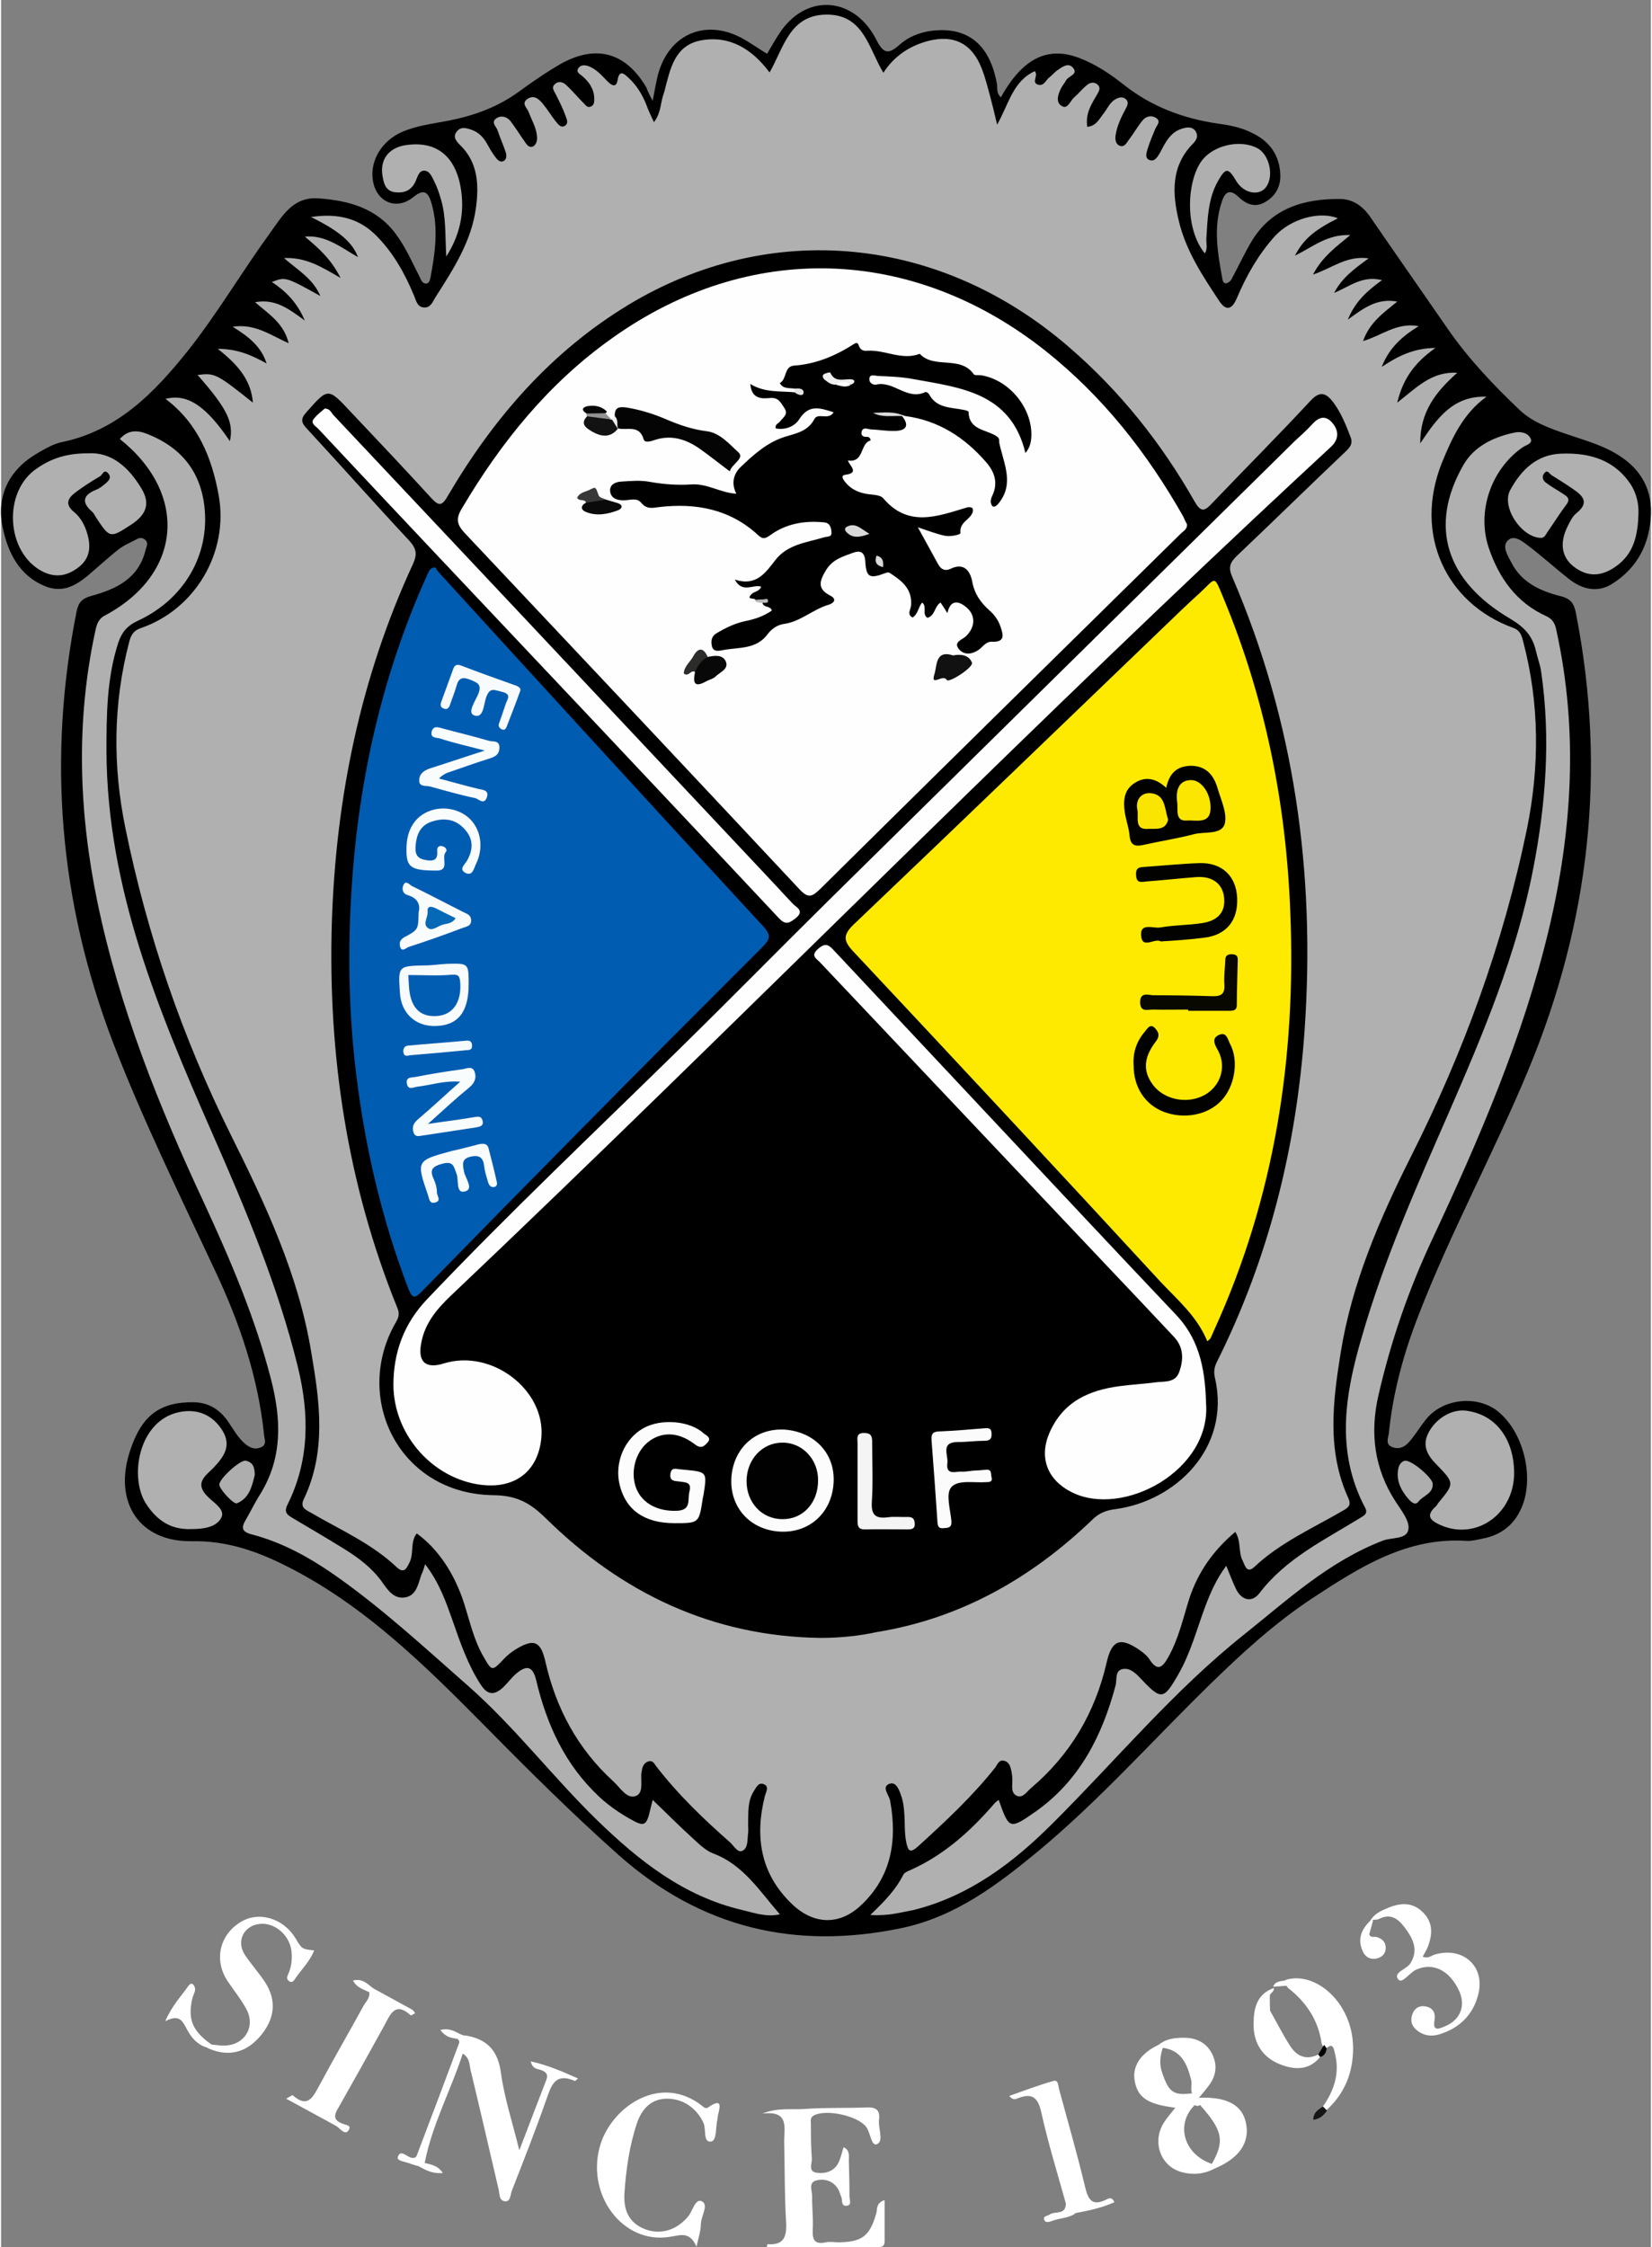 <?xml version="1.0" encoding="utf-8"?>
<svg xmlns="http://www.w3.org/2000/svg" xmlns:xlink="http://www.w3.org/1999/xlink" version="1.1" id="Layer_1" x="0px" y="0px" viewBox="0 0 530.7 722.7" style="enable-background:new 0 0 530.7 722.7;" xml:space="preserve" width="200" height="272">
<rect x="0" y="0" width="530.7" height="722.7" fill="#808080" stroke="none"/>
<style type="text/css">
	.st0{fill:#FFFFFF;}
	.st1{fill:#161616;}
	.st2{fill:#B0B0B0;}
	.st3{fill:#AFAFAF;}
	.st4{fill:#AEAEAE;}
	.st5{fill:#FEFEFE;}
	.st6{fill:#FEEA00;}
	.st7{fill:#005CB1;}
	.st8{fill:#FCFCFC;}
	.st9{fill:#FBFBFB;}
	.st10{fill:#F4F4F4;}
	.st11{fill:#040404;}
	.st12{fill:#111111;}
	.st13{fill:#080808;}
	.st14{fill:#121212;}
	.st15{fill:#0A0A0A;}
	.st16{fill:#2C2C2B;}
	.st17{fill:#383838;}
	.st18{fill:#DBDBDB;}
	.st19{fill:#939393;}
	.st20{fill:#E3E3E3;}
	.st21{fill:#EEEEEE;}
	.st22{fill:#B9B9B9;}
	.st23{fill:#010100;}
	.st24{fill:#020200;}
	.st25{fill:#080700;}
	.st26{fill:#F9FCFD;}
	.st27{fill:#F8FBFD;}
	.st28{fill:#F8FCFD;}
	.st29{fill:#F5FAFC;}
	.st30{fill:#010101;}
	.st31{fill:#D9D9D9;}
	.st32{fill:#EFEFEF;}
	.st33{fill:#DBDBDA;}
	.st34{fill:#FAE600;}
	.st35{fill:#F9E500;}
	.st36{fill:#005DB2;}
	.st37{fill:#0669B7;}
</style>
<g>
	<path d="M209.6,32.4c0.7-3.6,1.1-6,1.7-8.4c3.6-13.3,15.7-18.2,27.6-11.4c2.6,1.5,5,3.2,7.5,4.7c1.5-2.5,2.9-5.1,4.6-7.5   c8.6-12,23.5-10.7,30.5,2.9c2.3,4.6,3.9,4.9,7.5,1.7c2.9-2.6,6.5-4,10.4-4.5c11.5-1.4,18.6,4.4,20.9,16.9c0.3,1.4-0.3,3,1.3,4.5   c1.9-3.4,4-6.5,6.7-9.1c5.4-5.2,11.5-6.2,18.4-3.6c5.3,2,10.1,5.2,14.5,8.7c9,7.1,19.3,10.9,30.5,12.5c3.8,0.5,7.6,1.3,11,3.1   c5.5,2.7,8.6,7.2,8.8,13.4c0.1,3.8-1.6,6.8-4.9,8.7c-3.3,1.9-6.1,0.7-8.6-1.7c-2.7-2.6-4.3-1.6-5.3,1.5c-2.8,8.2-1.4,16.4,0.1,24.6   c0.1,0.6,0.3,1.9,1.3,1.7c0.7-0.1,1.5-0.8,1.8-1.5c2.1-3.9,4-8,6.3-11.9C408.6,67,419,63.9,430.7,64c4,0,7.2,2.2,9.6,5.6   c8.3,12.1,16.7,24.1,25,36.1c6.7,9.7,14.7,18.1,23.1,26.1c4.3,4.1,9.9,6,15.4,7.9c5.2,1.8,10.5,3.2,15.3,6   c7.6,4.3,11.9,10.8,11.6,19.5c-0.3,9.5-4.2,17.4-12.5,22.6c-4.8,3-9.7,1.7-13.9-1.6c-4.3-3.4-8.4-7.1-12.7-10.4c-2-1.5-4.8-4-6.9-2   s0.1,5.1,1.2,7.3c3.2,6.2,9.2,9,15.6,10.6c3.3,0.8,4.5,2.3,5.1,5.6c9.9,50.6,4.4,99.4-15.4,147c-11.1,26.7-25,52.1-35.4,79.1   c-4.7,12.1-8.1,24.6-9.4,37.6c-0.2,1.5-1.2,3.4,1,4.4c2.2,0.9,4.1,0,5.4-1.5c2-2.2,3.5-4.8,5.4-7.2c5.4-7,16.9-8.2,23.6-2.5   c7.8,6.6,11.2,20.1,7.7,29.7c-2.3,6.2-6.7,9.8-13.1,11c-1.6,0.3-3.3,0.8-4.9,0.7c-19.2-1.3-34.4,8.4-49.5,18.3   c-12.3,8.1-23.1,18-33.6,28.3c-18.2,17.8-35.2,36.9-54.8,53.2c-13.1,10.8-26.5,21-43.8,24.7c-34.4,7.2-64.8,0-91.3-23.6   c-14.6-13-28.4-26.7-42.1-40.6c-19.7-19.9-39.5-39.7-65-52.4c-9.4-4.7-19-8-30-7.8c-16.9,0.3-25.3-12.5-20-28.8   c3.7-11.6,9.6-16,20.5-15.9c4.8,0.1,8.2,2.2,10.9,5.9c1.9,2.7,3.4,5.7,6.1,7.8c1.3,1,2.9,1.6,4.7,0.8c2-0.9,1.1-2.6,1-3.9   c-1.9-18.7-7.9-36.3-15.9-53.2c-11.3-24.2-23.1-48.2-32.7-73.1C18.7,290,14.9,243.9,24.3,196.6c0.6-2.9,1.8-4.1,4.6-4.9   c8.1-2.2,15.4-5.6,17.6-14.9c0.3-1.1,1-2.2-0.2-3.2c-1.1-1-2.2-0.5-3.2,0.1c-1.6,0.8-3.3,1.6-4.8,2.6c-2.1,1.6-4.1,3.4-6.1,5.1   c-5.2,4.4-10.2,10.2-17.9,7.2c-8.3-3.3-12.1-10.7-13.8-19c-2.1-10.2,2.1-18.6,11.3-23.9c2.4-1.4,5-2.9,7.7-3.5   c18-3.7,29.8-15.9,40.6-29.4c9.5-12,17.3-25.3,26.3-37.7c4-5.5,7.4-11.9,15.7-11.3c9.7,0.7,18.7,3.1,24.9,11.5   c3.2,4.3,5.3,9.2,7.7,13.9c0.4,0.9,0.8,2,2,2c1,0,1.2-1.1,1.4-1.8c1.5-8,2.7-16.1,0.3-24.2c-1-3.4-2.4-4.6-5.8-1.8   c-5.7,4.6-12.4,1.3-13.1-6.1c-0.6-6,3.1-11.9,9.1-14.7c4.9-2.2,10.2-2.8,15.4-3.8c8.1-1.6,15.6-4.3,22.4-9.2   c4.4-3.2,9-6.4,13.7-9.1c11.4-6.3,20.9-3.6,27.5,7.7C208,29.4,208.5,30.4,209.6,32.4z"/>
	<path class="st0" d="M284.2,707.6c0,4.7,0,9,0,13.2c0,1.2-0.4,1.9-1.7,1.9c-12.1,0-24.1,0-36.2,0c0.1-0.4,0.2-0.9,0.2-0.9   c5.4,0.4,6.3-2.5,6-7.3c-0.5-8.5-0.4-17-0.6-25.4c-0.1-4.5,1.9-10.4-7-9.3c4.8-2,9.4-1.2,13.7-1.5c6.6-0.5,13.3-0.2,19.9-0.5   c3.1-0.1,4.3,1,3.9,4c-0.3,2.7,1.6,6.8-0.6,7.8c-1.9,0.9-2.1-3.6-3.5-5.5c-2.6-3.5-12.5-5.8-16.7-3.8c-1.5,0.7-1.1,1.9-1.1,3   c0,3.7,0,7.3,0.3,11c0.1,1.5-1.3,4.1,1.5,4.5c2.7,0.4,5.4-0.3,6.9-2.9c0.8-1.5,1.2-3.3,1.8-5.3c2.1,1,1.7,2.8,1.7,4.3   c0.1,3.8,0.2,7.6,0.2,11.5c0,1.1,0.8,2.7-0.7,3c-2.1,0.4-1.5-1.7-1.9-2.7c-0.4-0.9-0.6-1.9-1.1-2.7c-1.6-2.6-4.4-3.4-7-2.7   s-1.3,3.3-1.3,5.1c-0.1,3.5,0.4,7,0.2,10.5c-0.2,3.3,0.4,5.1,4.2,4.3c1.3-0.3,2.7,0,4,0c7.7-0.1,10.2-2,12.3-9.6   C281.8,710,281.7,708.5,284.2,707.6z"/>
	<path class="st0" d="M134.3,696.7c-0.8-0.2-1.6-0.4-2.4-0.7c-1.5-0.7-4.7-0.9-4.3-2.2c0.8-2.7,2.9-0.1,4.4,0.2   c1.6,0.3,1.7-0.7,2-1.5c4.5-11.8,8.9-23.5,13.3-35.3c0.3-0.7-0.2-1.3-0.8-1.6c0-1.9,1-1.4,2.1-1c0.5,0.1,1,0.1,1.5,0.2   c6.6,1.3,9.8,5.1,10.7,12c1.1,8,3.7,15.8,5.9,24.8c3.2-8.3,5.9-15.5,8.7-22.7c0.6-1.6,0-2.4-1.4-3c-1.2-0.5-3.1-0.3-3.6-2.9   c5.5,1.2,10.2,3.3,15.2,5.5c-0.7,0.6-0.9,0.8-1,0.8c-6.7-2.9-7.7,1.8-9.4,6.5c-3.4,9.7-7.2,19.3-10.9,28.8   c-0.5,1.3-0.4,3.5-2.1,3.4c-2.1-0.1-1.8-2.4-2.2-4c-3-12.8-5.9-25.5-9-38.3c-0.4-1.7-0.2-3.8-2.5-5.2c-3.8,11.8-9.8,22.7-12.2,35   C136.4,697.7,135.4,697.2,134.3,696.7z"/>
	<path class="st0" d="M223.7,722.6c-2.2-5-5.1-3.7-8.4-3.2c-15.5,2.7-27.6-14-22.4-30c3.9-11.9,19.2-22.6,32.6-12.1   c0.6,0.5,1.2,1.1,2.1,0.4c4.4-3,3.7-0.2,3,2.6c-0.1,0.5-0.1,1-0.2,1.5c-0.6,2.5-0.1,6.8-2.1,7c-2.6,0.2-1.4-4-2.4-6.1   c-2.2-4.7-6.6-7.8-11.9-7.7c-5.1,0.1-7.9,3.5-9.4,7.7c-2.5,7.4-3.6,15.2-4.1,23c-0.3,6.1,2.2,9.7,7,11.4c4.9,1.7,9.8,0.1,13.4-4.1   c1.6-1.8,2.3-6,4.5-5c2.3,1.1-0.2,4.7-0.3,7.2C225.1,717.4,224.4,719.4,223.7,722.6z"/>
	<path class="st0" d="M119.7,639.5c4.2,2.3,8.4,4.6,12.6,6.9c0.3,0.2,0.6,0.7,0.9,1.1c-0.6,0.3-1.3,0.8-1.4,0.7   c-5.1-4.6-6.6-0.3-8.6,3.4c-4.9,8.9-9.8,17.7-14.8,26.5c-1.2,2-1.6,3.6,0.9,4.7c0,0.9-0.2,1.6-1.3,1.1c-5.2-2.9-10.5-5.7-16.3-8.9   c1.3-0.7,1.9-1.2,2.1-1.1c4.9,4.3,6.5,0.6,8.6-3.2c4.6-8.6,9.5-17,14.2-25.6c0.8-1.4,2.2-2.6,1.8-4.5   C118.3,639.7,118.6,639.2,119.7,639.5z"/>
	<path class="st0" d="M67.7,657.6c1.5,0.1,3,0.4,4.5,0.3c6.3-0.3,9.7-6.2,6.7-11.7c-1.7-3.2-4.1-6.1-6.1-9.1   c-4.3-6.6-2.6-14.5,3.9-18.7c5.9-3.9,14-1.6,18,5c2.1,3.5,2.1,3.5,6,3.9c-1.4,3.7-4.3,6.3-6.3,9.4c-0.4,0.6-0.9,1-1.6,0.6   c-0.8-0.5-1-1.1-0.6-2c1.2-2.5,1.5-5.1,1.2-7.8c-0.6-5.2-5.5-9.3-10.3-8.7c-5.1,0.6-7.5,5.6-4.7,9.9c2,3,4.5,5.8,6.5,8.8   c3.9,6,3.2,12.1-1.9,17.8c-4.6,5.1-10.2,6.3-16.6,3.4C66.3,657.6,66.6,657.1,67.7,657.6z"/>
	<path class="st0" d="M440.4,617.8c1.3-2.3,3.6-3.3,5.8-4.2c3.9-1.6,7.8-1.9,11.1,1.4c3.3,3.2,3.2,7,1.7,11   c-0.4,1.1-1.1,2.2-1.7,3.3c1.8,0.8,2.8-0.4,4-0.7c9.1-2.6,16.3,4,13.8,13.1c-1.7,6.5-6.2,10.8-12.8,12.7c-2.6,0.7-5,0.2-7-1.5   c-1.7-1.4-2.1-3.3-1.2-5.4c0.7-1.7,2.2-2.5,4-2.2c2.4,0.4,3.4,2,3,4.4c-0.7,3.9,1.5,2.8,3.4,2c4.9-2,6.7-6.6,4.5-11.4   c-3.1-6.7-8.5-9.2-13.8-6.8c-2.2,1-4.6,4.8-5.8,3.1c-1.7-2.2,2.7-3.2,3.9-5.1c2.5-3.9,1.2-7.3-1.1-10.6c-2.2-3.1-4.6-5.9-9-3.7   c-0.6,0.3-1.3,0.2-1.9,0.3C441,618.1,440.7,618.1,440.4,617.8z"/>
	<path class="st0" d="M342.5,708.7c-2.7-9.7-5.7-19.4-7.9-29.3c-1.1-5-3.1-6.3-7.6-4.5c-0.8,0.3-1.6,0.6-2.7-0.8   c4.9-1.7,9.5-3.5,14.2-4.8c1.7-0.5,1.5,1.7,1.9,2.9c2.8,10.4,5.8,20.7,8.3,31.2c1,4.2,2.3,6.2,6.7,4.1c0.8-0.4,1.9-1.1,2.7,0.8   c-4,1.8-8.2,2.7-12.5,3.5C342.2,713,343.1,710.1,342.5,708.7z"/>
	<path class="st0" d="M390.3,697.5c-3.4,1.8-7,2.1-10.6,1.1c-6.8-1.9-9.6-9.8-5.6-16c1-1.6,2.4-3.1,3.6-4.7   c-9-1.1-12.2-3.3-13.1-8.9c-0.7-4.6,2.1-8.7,7.7-11.3c1-0.5,1.2,0.2,1.4,0.9c-0.9,2.7-1.2,5.3-0.2,8.1c2.2,6.4,3.6,7.4,10.2,6.5   c1.8,1,1.2,2.3,0.4,3.7c-6.4,6.1-3.8,15.9,5.2,19C389.9,696.2,390.4,696.7,390.3,697.5z"/>
	<path class="st0" d="M425.2,677.5c3.7-5.3,5.5-10.9,3.8-17.3c-0.3-1.3-0.6-3.3-2.7-1.4c-0.7-0.2-1.2-0.7-1.5-1.4   c-1-7.5-4.9-13.4-10.8-18c-0.6-0.7-1.2-1.5-0.8-2.6c9.5-3,21.7,7.3,21.7,22c0,7.8-2.7,14.6-8.6,19.9   C425.3,679.1,424.9,678.6,425.2,677.5z"/>
	<path class="st0" d="M409.4,639.4c0.2,1.1-0.9,1.5-1.3,2.3c-0.4,1.7-0.6,3.3,0.1,5c2.1,3.7,4,7.5,6.3,11.1c2.1,3.4,5.1,5,9.2,3   c0.5,0,0.7,0.3,0.6,0.8c-3.7,4.5-8.5,4.1-13,2.3c-5.5-2.2-8.5-6.8-8.4-12.9C402.9,646.1,403.8,641.4,409.4,639.4z"/>
	<path class="st0" d="M390.3,697.5c-0.4-0.3-0.8-0.6-1.2-0.9c4.6-7.8,4-11.2-3.2-19.3c-0.6-0.8-1-1.6-0.5-2.6   c9.8-0.4,14.8,2.9,15.3,10C401,690.1,397.5,694.5,390.3,697.5z"/>
	<path class="st0" d="M385.3,674.7c0.3,0.6,0.7,1.2,1,1.8c-1,1.1-2,1.1-3,0c0.4-0.9,1.6-1.9,0-2.8c-0.9-1.5-0.1-3.2-0.5-4.8   c-1.3-5.1-3.2-9.7-9.5-10.3c-0.4-0.3-0.7-0.6-1.1-0.8c2.4-2.1,5.4-2.4,8.3-2.4c4,0,7.4,1.6,9.2,5.5c1.8,3.9,0.9,7.4-1.7,10.5   C387.2,672.5,386.2,673.6,385.3,674.7z"/>
	<path class="st0" d="M67.7,657.6c-0.4,0.3-0.9,0.7-1.3,1c-3.1-0.8-5.1-3.1-6.5-5.7c-1.4-2.5-2.3-5.4-7.1-2.8   c2.2-5.1,5.1-8,7.4-11.3c0.4-0.6,1-1.1,1.6-0.5c0.4,0.4,0.7,1.2,0.6,1.7c-0.1,1-0.7,1.9-0.9,2.8C60,649.5,61.5,653.2,67.7,657.6z"/>
	<path class="st0" d="M440.4,617.8c0.3-0.1,0.6-0.1,0.9,0c-0.4,1.4-0.8,2.8-1.2,4.3c0.4,1.3,1.6,0.7,2.4,0.9   c1.7,0.5,2.9,1.6,2.9,3.5c0,1.7-1,2.8-2.5,3.3c-2,0.6-3.7,0-4.7-1.8C436.1,623.9,437.5,620.6,440.4,617.8z"/>
	<path class="st0" d="M342.5,708.7c1.3,0.8,0.7,3.4,3.1,3.2c-2.3,1.6-5.3,1.5-7.8,2.5c-0.8,0.3-1.8,0.5-2.2-0.3   c-0.6-1.4,0.9-1.3,1.6-1.8C339,711,342.5,712.6,342.5,708.7z"/>
	<path class="st0" d="M119.7,639.5c-0.5,0.4-0.9,0.8-1.4,1.2c-1.8-0.9-3.9-1.4-5.1-3.7C116.3,636.2,117.9,638.2,119.7,639.5z"/>
	<path class="st0" d="M134.3,696.7c0.7-0.3,1.6-0.1,2.1-1c1.9,0.5,4,0.7,5.7,3.2C138.6,699.2,136.5,697.9,134.3,696.7z"/>
	<path class="st0" d="M148.5,654.7c-0.7,0.3-1.4,0.6-2.1,1c-1.7-0.3-3.4-0.5-5.1-2.8C144.4,652.1,146.4,653.6,148.5,654.7z"/>
	<path class="st1" d="M425.2,677.5c0.4,0.4,0.9,0.9,1.3,1.3c-1,1.5-2.2,2.7-4.4,3C422.1,679.3,423.8,678.5,425.2,677.5z"/>
	<path class="st0" d="M108,683.9c0.4-0.4,0.9-0.8,1.3-1.1c1,0.7,3.7,0.5,2.5,2.3C110.8,686.9,109.2,684.8,108,683.9z"/>
	<path class="st0" d="M414.3,638.6c-1.7,0.1-3.4,0.3-5.1,0.4c0.7-2,2.6-1.7,4.1-2.1C413.6,637.4,414,638,414.3,638.6z"/>
	<path d="M424.3,661.6c-0.2-0.3-0.4-0.5-0.6-0.8c0.6-1,1.2-2.1,1.9-3.1c0.3,0.4,0.5,0.7,0.8,1.1   C426.2,660.2,425.7,661.2,424.3,661.6z"/>
	<path class="st2" d="M397,492.7c-7,5.9-12,12.9-14.8,21.5c-2,6.3-3.4,12.8-6.7,18.7c-1.8,3.2-3.4,5-6.1,0.8c-0.7-1.1-1.8-2-2.9-2.8   c-6.4-4.5-9.2-3.6-10.9,3.9c-3.7,16.1-11.7,29.6-24.3,40.3c-1.3,1.1-2.6,3.3-4.5,2.5c-2-0.8-1.5-3.1-1.5-4.9c0-1-0.1-2-0.3-3   c-0.3-1.5-0.7-3-2.4-3.4c-1.7-0.4-2.1,1.3-2.9,2.3c-7.4,9.3-16,17.3-24.8,25.3c-2.4,2.1-3.1,1.6-3.7-1.2c-0.7-3.3-0.4-6.6-0.7-9.9   c-0.1-1.5-0.3-3-0.7-4.4c-0.7-2.2-1.7-5.5-4-4.7c-2.8,1-0.1,3.6,0.2,5.6c2.3,12.7,0.4,24.3-9.4,33.5c-7,6.6-15.3,6.2-22.2-0.4   c-10.2-9.8-12-21.7-8.7-34.8c0.4-1.4,1.5-3.1-0.5-3.8c-1.7-0.6-2.4,1.3-3.2,2.5c-2,3.3-1.6,7.1-1.7,10.7c0,0.8,0.1,1.7,0,2.5   c-0.3,2.1,0.1,4.9-1.9,5.8c-1.6,0.7-2.8-1.9-4.2-3c-8.4-7.4-16.4-15.1-23.3-24c-0.7-0.8-1.1-2.2-2.6-1.8s-2,1.7-2.2,3   c0,0.2,0,0.3-0.1,0.5c-0.4,2.7,0.9,6.8-2,7.7c-2.8,0.9-4.9-2.8-7.1-4.8c-11.4-10.4-18.4-23.4-21.8-38.4c-1.5-6.7-3.7-7.6-9.6-4   c-1.4,0.9-2.7,1.9-3.8,3.1c-3.8,4-3.8,4-6.6-0.9c-3-5.2-4.3-11.1-6.1-16.8c-3.1-9.8-8.5-17.8-15.3-22.7c-2.2,2.8-0.8,6.5-2.4,9.5   c-0.9,1.8-1.7,3.5-4,1.4c-8.1-7.7-18.3-12.1-27.7-17.6c-1.8-1-3.5-1.7-2.2-4.4c7.3-15.3,5.1-31.3,2.4-47   C95.7,409.9,85,387.3,73.9,365C58.3,333.6,47,300.7,40,266.4c-4.1-19.9-4-40,1.2-59.9c0.6-2.3,1.4-3.7,3.8-4.5   c17.4-6,28.3-24.3,25-42.7c-2.2-12.1-6.7-23.2-17.1-31c7-1.8,13,2.2,20.7,13.6c1.3-6.1-0.9-10.5-10.4-21.3   c5.6-0.7,6.1-0.4,17.8,8.9c-0.6-7.5-5.1-12.4-11.3-17.3c6.4,0,11,2.1,15.7,4.7c-1.7-5.4-5.7-8.6-10.9-11.8c7.1-1.1,12,2.6,18,5.3   C91,104,86.1,101,81.7,97.2c6.5-1.2,10.8,2.1,16,5.9c-2.5-5.9-6.2-9.5-10.6-12.4c4.4-1.7,4.4-1.7,15.6,4.5   C100.3,89.6,95.6,87,91,83c7.1-0.3,12,2.8,18.2,6.4c-3.1-6.2-7.2-9.7-11.5-13.3c6.8-0.6,11.8,3.6,17.1,6.6   c-1.8-4.8-6-8.4-15.1-12.9c8.6-1.3,15.4,0.4,20.9,5.9s9.2,12.1,12.2,19.3c0.7,1.6,1,3.8,3.3,3.9c2,0.1,2.7-1.7,3.5-3.1   c5.8-9.1,11.8-18.2,13.2-29.3c0.9-7.2,0.6-14.3-5.2-19.9c-1.2-1.2-2.4-2.6-1-4.3c1.2-1.6,2.9-1.2,4.6-0.6c2.4,0.8,3.9,2.4,5.1,4.5   c0.8,1.4,1.6,2.9,2.6,4.2c0.7,0.9,1.6,2.1,2.9,1.3c0.9-0.6,0.8-1.9,0.5-2.8c-0.8-2.4-1.8-4.6-2.6-7c-0.4-1.2-2.3-2.6-0.3-3.9   c1.6-1,3.4-0.4,4.5,1c1.6,2.1,3,4.4,4.5,6.5c0.6,0.9,1.4,2.2,2.7,1.6c1-0.5,1.4-1.8,1.3-3.1c-0.2-2.9-1.7-5.3-2.7-8   c-0.5-1.3-2.6-2.8-0.2-4.3c2.1-1.2,3.5,0.2,4.7,1.6c1.5,1.8,2.7,3.8,4.1,5.6c0.7,0.8,1.5,2.2,2.8,1.7c1.7-0.8,0.8-2.4,0.4-3.5   c-0.8-2.3-2-4.6-3.1-6.8c-0.5-1-1.4-2.1-0.4-3.1c1.1-1.2,2.6-0.9,3.6,0c2.1,1.9,3.9,4.1,5.9,6.1c0.6,0.6,1.1,1.4,2.1,1   c1.2-0.4,1.2-1.5,1.2-2.5c0-3-1.5-5.3-3.8-7.3c-0.8-0.7-2.3-1.3-1.2-2.7c0.8-1,2-0.9,3.2-0.5c2.6,1,4.3,3.1,6.2,5   c1.3,1.3,2.7,1.9,3.1-0.5c0.6-3.7,2.3-1.9,3.6-0.7c2.6,2.4,4.4,5.4,5.7,8.7c0.6,1.7,1.4,3.3,2.4,5.5c2.1-2.7,2.1-5.6,2.8-8.1   c0.2-0.6,0.4-1.3,0.6-1.9c1.8-7,3.2-14.7,11.7-16.3c9.2-1.7,16.4,2.7,22.1,10.3c4.5-7.8,6.4-18.4,18.1-18.6   c12.2-0.2,13.7,10.8,18.5,18.7c3.5-5.4,8.4-8.6,14.3-10.2c8.4-2.2,14.3,0.8,17.4,9c1.1,2.8,1.8,5.7,2.6,8.6   c0.7,2.7,1.4,5.4,2.3,9.3c3.8-6.8,5.1-14,12.1-17.2c1.3,1.4-1.2,3.6,1,4.3c2,0.7,2.6-1.6,3.8-2.4c0.8-0.6,1.4-1.4,2.2-2   c1.6-1.1,3.7-2.9,5.3-1c1.8,2.1-1.4,2.6-2.2,4c-0.5,0.9-1.1,1.6-1.6,2.5c-1,2-1.9,4.6,0.2,5.8c1.9,1.2,2.7-1.7,4-2.8   c1.5-1.3,2.7-2.9,4.3-4.1c0.9-0.7,2.2-0.9,3.2,0c1.1,1,0.5,2.1-0.1,3.1c-1.8,3.1-3.9,6.2-3.2,10.5c3-0.3,3.9-2.7,5.4-4.5   c1.2-1.6,1.9-3.5,3.9-4.5c1.1-0.6,2.3-0.7,3.2,0.2c0.8,0.8,0.5,1.8,0,2.7c-1.5,2.8-2.9,5.6-3.4,8.8c-0.2,1.4,0,2.9,1.4,3.4   c1.3,0.5,2.1-0.8,2.7-1.7c1.6-2.1,2.9-4.4,4.6-6.5c1-1.2,2.6-1.7,4.1-0.9c2.1,1.2,0.4,2.5-0.1,3.8c-0.8,2-1.7,4-2.3,6   c-0.4,1.3-1.2,3.3,0.6,3.9c1.6,0.6,2.6-1.2,3.3-2.4c1.8-3.4,3.4-6.9,7.7-7.9c1.5-0.4,3.1-0.3,3.9,1.3c0.7,1.4,0.1,2.5-0.9,3.6   c-7.3,7.3-6.8,16.2-4.6,25.2c2.3,9.5,7.7,17.6,13,25.6c2.1,3.1,4,2.8,5.6-1c3.1-7.3,6.9-14,12.2-19.9c5.1-5.6,14.3-8.2,20.3-5.8   c-7.7,3.9-11,6.7-13.8,12c5.7-2.7,10.3-6.9,17.8-6.6c-4.7,3.9-9,7-12,12.7c6.1-2,10.8-6.2,17.9-5.2c-4.7,3.4-8.7,6.4-11.1,11.1   c4.9-2,9.1-5.7,15.4-4.1c-4.6,3.3-8.6,6.8-11,12.7c5.1-3.7,9.4-7,15.9-5.8c-4.4,3.6-8.9,6.7-11,12.7c6.1-1.8,10.9-6.1,17.9-4.8   c-5.2,3.2-9.4,6.8-11.9,13.1c5.3-3.5,10.2-6,17.3-6.1c-6.4,4.5-10.4,9.6-12.3,17.6c6.2-4.8,11-10.1,19.3-9.6   c-7,6.2-12,12.7-11.9,22.7c5.4-8.1,10.6-15.4,21.3-15c-7.5,5.4-11.1,13.3-14.4,21.4c-9.1,23,1.5,45.1,22.9,52.9   c2.3,0.8,2.8,2.4,3.3,4.4c5.3,20,5.3,40.3,1.2,60.4c-7.6,36.8-20.4,71.8-37.3,105.3c-10.1,20.1-19,40.7-22.6,63.1   c-2.5,15.6-4.5,31.4,2.4,46.6c0.8,1.8,0.7,2.8-1.2,3.9c-9.9,5.8-20.5,10.4-29,18.4c-2.4,2.2-3-0.5-3.7-2   C397.9,499.3,399,495.8,397,492.7z"/>
	<path class="st2" d="M136.4,503.1c4.7,6.1,6.8,12.4,9,18.6c2.4,6.9,4.8,13.8,8.8,20c2.4,3.8,4.7,3.5,7.5,0.8c1.4-1.4,2.6-3,4.1-4.3   c3.4-2.8,5.2-2.2,6.3,2.1c3.4,14.4,9.3,27.3,20.3,37.6c2.9,2.7,6.2,5,9.7,7c4.9,2.8,5.5,2.5,6.8-3.2c0.2-0.9,0.5-1.9,0.7-2.8   c4.2,4,8.1,8,12.3,11.8c2.2,2,4.5,4.4,7.1,5.4c9.7,3.6,14.9,12,21.5,19.6c-4.4,1-8.3-0.5-12.2-1.4c-18.7-4.4-33.1-15.8-46.5-28.8   c-14.3-13.9-26.5-30-41.5-43.2c-14.1-12.4-27.9-25.2-43.4-36c-8.1-5.6-16.7-10.3-26.3-12.8c-2.6-0.7-3.6-1.7-2.1-4.3   c1.7-2.9,3.1-5.9,4.9-8.7c7.2-11.7,6.7-24,3.5-36.6c-5.1-19.9-13.1-38.6-21.7-57.2c-14.5-31-27.2-62.8-34.2-96.5   c-6-29-7-58.1-0.7-87.2c0.5-2.2,0.9-3.9,3.2-5.1c24.7-13.2,26.9-39,4.7-56.7c2.6-3,5.7-2.9,8.9-1.6c10.6,4.2,17,11.8,18.3,23.3   c1.8,15.5-6.5,29.9-21.5,36.8c-3.4,1.6-5.1,3.7-6.2,7c-3.7,11.4-3.8,23.1-3.8,35c0.2,44,16.7,83.3,33.9,122.5   c10.8,24.6,21.3,49.4,27.7,75.6c3.7,15.2,3.7,30-3.4,44.2c-1.2,2.5,0,3.2,1.6,4.2c5.6,3.3,11.2,6.6,16.7,10c4.5,2.8,8.8,6,12,10.4   c1.9,2.7,4,6,7.9,5.1c3.5-0.8,3.9-4.6,5-7.5C135.7,505.5,135.9,504.7,136.4,503.1z"/>
	<path class="st2" d="M279.6,615.9c4.5-4.3,8.2-8.1,10.6-12.9c0.3-0.6,1.2-1.1,2-1.4c10.9-4.8,19.5-12.5,27.2-21.4   c0.4-0.5,0.9-0.9,1.5-1.3c3.4,9.6,3.5,9.6,12.1,3.6c14-10,21.2-24.3,25.5-40.4c0.5-1.9-0.3-4.9,2.4-5.3c2.4-0.4,4.2,1.5,5.9,3.3   c6.4,6.8,7.2,6.6,11.9-1.6c3.9-6.8,5.9-14.4,8.6-21.7c1.7-4.5,3.6-8.9,6.8-13.2c1.1,2.7,2,5.1,3.1,7.4c1.8,3.8,5.2,4.5,7.5,1.5   c8.6-11.3,21-17.2,32.5-24.3c1.3-0.8,2.6-1.4,1.5-3.4c-9.5-18.1-6.4-36.4-1-54.8c7.2-25,17.7-48.6,28.1-72.4   c11-25.3,21.7-50.7,27-78c4.1-21,5.7-42.2,2.6-63.5c-0.3-2.3-1.2-4.5-1.7-6.8c-1.1-4.7-3.6-7.5-8.1-10.2   c-20.9-12.2-26.4-29.9-15.3-49.4c3.4-6.1,9.8-9.2,16.7-10.6c2-0.4,4.4,0.2,5.1,2.2c0.5,1.5-1.9,1.9-3,2.8   c-10,7.2-14.5,20.7-10.5,32.3c3.3,9.6,8.9,17.5,18.5,21.8c2.1,1,2.8,2.5,3.2,4.6c7.1,32.3,5.1,64.5-2.5,96.4   c-8.3,34.6-22.3,67-37.3,99.1c-7.7,16.3-13.5,33.2-17.5,50.7c-2.7,12-1.3,23.4,5.6,34c1.8,2.8,4.5,6.1,4.1,8.8   c-0.4,3.4-5.3,2.6-8.2,3.7c-17.2,6.6-30.4,18.8-44.4,30c-22.8,18.1-41.3,40.5-61.8,60.9c-12.7,12.7-26.8,23.4-44.7,27.9   C289.3,615.1,285.2,616.3,279.6,615.9z"/>
	<path class="st2" d="M27.9,145.8c7.6-0.5,13.2,4.5,17.3,11.4c2.8,4.7,1.6,8.3-3.3,11.5c-6.9,4.5-6.9,4.5-11.5-2.5   c-0.4-0.6-0.6-1.2-1.1-1.6c-3.6-3.1-2.9-5.4,1.3-7.1c1.1-0.4,2-1.2,2.9-1.9c1-0.9,2.2-1.9,1-3.3c-1.4-1.7-1.9,0.5-2.7,0.9   c-2.7,1.6-5.4,3.3-7.9,5.2c-2.4,1.8-3.5,3.8-0.4,6.3c2.2,1.8,3.5,4.4,4.3,7.2c1.1,4,0.8,7.6-2.7,10.4c-3.5,2.8-7.3,3.7-11.6,1.6   c-12-6-13.1-25.9-1.9-33.3C16.2,147.4,21.2,145.8,27.9,145.8z"/>
	<path class="st2" d="M526.7,165.1c-0.2,6.7-1.3,12.9-7.3,17.1c-4.8,3.4-9.3,3.4-13.7-0.1c-3.7-3-4.4-7.4-1.9-12.6   c0.8-1.6,1.6-3.4,3-4.5c4.1-3.3,2.1-5.5-1-7.6c-2.3-1.6-4.7-3.1-7.1-4.6c-0.7-0.5-1.3-1.9-2.3-0.6c-0.9,1.1-0.5,2.3,0.6,3.1   c1.7,1.3,3.6,2.3,5.4,3.5c1.2,0.8,2.6,1.5,1.1,3.5c-2.2,2.9-4.1,6-6.2,9c-0.5,0.7-0.8,1.8-2.2,1.7c-6.3-0.4-12.5-10-9.7-15.3   c3.5-6.5,8.6-11.6,16.6-11.8c9.1-0.3,17.1,2,22.4,10.2C526,158.8,526.8,161.9,526.7,165.1z"/>
	<path class="st2" d="M61,491.8c-6.5,0.2-11-2.9-14.4-8.2c-5.4-8.4-2.5-26.6,10.6-29.4c5.6-1.2,10.7,0.6,14,5.9   c3,4.9,0.5,8.4-2.8,11.9c-2.5,2.6-6.4,4.9-2,9.3c1.9,2,5.9,4.2,4.4,6.9C69.1,491.4,64.7,491.8,61,491.8z"/>
	<path class="st2" d="M486.7,473.6c0.1,13.3-12.2,22-23.7,16.9c-3.1-1.4-4.9-2.9-1.6-5.9c0.4-0.3,0.6-0.8,0.9-1.2   c5.2-6.3,5.3-6.3-0.5-12.3c-2.9-2.9-4.8-6-2.7-10.2c2.4-4.7,7.5-7.7,12-7.2C480.6,454.8,486.6,462.6,486.7,473.6z"/>
	<path class="st3" d="M387.2,81.5c-6.6-8.2-5.7-23-1.2-29.5c3.6-5.2,12.3-7.3,18-4.4c4,2,5.6,9.2,2.8,12.7c-2.3,2.9-7.2,1.8-9.5-2.1   c-2.6-4.4-3.4-4.3-5.9,0.1c-3.2,5.7-3.3,12.1-3.7,18.4C387.6,78.3,388.2,80,387.2,81.5z"/>
	<path class="st2" d="M143.2,82.5c-0.4-6.9,0-12.9-1.8-18.7c-0.5-1.7-1.1-3.5-1.9-5.1c-0.8-1.6-1.6-3.9-3.5-3.8   c-1.7,0-2.1,2.3-2.8,3.7c-1.4,2.8-3.7,3.6-6.7,3.2c-2.9-0.5-3.4-2.9-3.8-5.2c-0.9-5.2,1.9-9,7.3-9.9c9.1-1.4,15.1,2.6,17.4,11.5   C149.4,66.6,148.2,74.7,143.2,82.5z"/>
	<path class="st4" d="M81.6,474.4c-0.9,3.6-1.7,7.4-5.7,9.1c-1.1,0.5-5.9-4.8-5.7-6.1c0.2-2,6.7-7.9,8.5-7.6   C81.1,470.3,81.6,472.1,81.6,474.4z"/>
	<path class="st4" d="M451.6,469.8c2.4-0.1,8.7,5.5,8.9,7.3c0.3,3.3-3.1,3.9-4.6,5.9c-1.1,1.4-2.5-0.1-3.3-1c-2.4-2.8-4-6.1-3.1-9.9   C449.8,470.8,450.8,469.9,451.6,469.8z"/>
	<path class="st0" d="M408.2,646.7c-1.4-1.6-1.6-3.3-0.1-5C408.1,643.4,408.1,645.1,408.2,646.7z"/>
	<path d="M263.5,526.8c-34.7-0.5-63.8-14.4-88.2-38.4c-4.9-4.8-9.1-7.4-16.8-7.5c-30.7-0.3-45.6-31.6-31.4-55.8   c0.9-1.6,1.1-2.8,0.3-4.6c-16.1-39.8-22.3-81.3-21-124c1.3-39.9,9.2-78.5,26-114.9c1.5-3.2,1.3-5.1-1.1-7.7   c-11.1-11.9-21.9-24.1-33-36.1c-1.9-2-1.9-3.2-0.1-5.2c7-7.9,6.9-8,14.2-0.2c8.7,9.2,17.4,18.4,25.9,27.7c2.4,2.6,3.4,2.9,5.4-0.6   c14.6-24.9,33.1-46.3,58-61.4c45.8-27.7,100.4-22.4,142,13.7c16.3,14.1,29.5,30.7,40.1,49.3c2.1,3.7,3.2,3.5,5.8,0.7   c10.5-11,21.2-21.7,31.5-32.8c3.1-3.4,5.1-2.7,7.5,0.5c2.5,3.4,4,7.2,5.5,11.1c0.9,2.3-0.5,3.6-2,5c-11.6,11-23,22.2-34.6,33.2   c-2.2,2.1-2.8,3.7-1.5,6.7c20.1,46.6,26.8,95.4,23.3,145.8c-2.6,37.4-11.4,73.1-28.2,106.7c-0.9,1.8-1.1,3.4-0.6,5.3   c5.1,22.6-12.9,39.6-32.2,42.1c-3,0.4-5.2,1.3-7.3,3.4c-19.5,18.7-42.2,31.7-69.2,36.1C275.9,526.2,269.7,526.8,263.5,526.8z"/>
	<path class="st5" d="M381.5,168.7c0,1.6-1.2,2.1-2,2.9c-38.7,38.1-77.4,76.1-116,114.3c-2.6,2.5-3.8,3.2-6.7,0.1   C221,247.7,185,209.5,149.1,171.4c-2.5-2.7-2.9-4.6-0.8-8c12.6-21.3,27.9-40.2,48.2-54.6c44-31.4,96.7-29.8,139.4,4   c18.5,14.7,32.8,32.9,44.4,53.4C380.7,167.1,381.1,168,381.5,168.7z"/>
	<path class="st6" d="M388,431.4c-3.3-8.1-9.7-13.4-15.2-19.3c-32.7-35.5-65.6-70.8-98.6-106c-3.3-3.5-3.5-5.4,0.2-8.9   c35.3-33.6,70.4-67.5,105.6-101.3c1.8-1.7,3.6-3.4,5.5-5.1c5.5-5.1,4.5-6.1,7.8,1.8c13.4,32.3,20.1,66.1,21.4,100.9   c1.9,46.5-5,91.5-24.4,134.1c-0.4,0.9-0.8,1.8-1.2,2.7C389,430.6,388.7,430.8,388,431.4z"/>
	<path class="st7" d="M139.7,182.5c0.1,0.2,0.5,1,1.1,1.6c34.8,38.1,69.6,76.2,104.6,114.1c2.6,2.9,1.6,4.2-0.5,6.4   c-19.9,19.9-39.8,39.8-59.6,59.9c-16.6,16.8-33.2,33.7-49.7,50.6c-2.5,2.6-3.3,2.8-4.7-0.9c-8.4-22-13.7-44.7-16.6-68.1   c-2.4-19.2-2.8-38.5-1.7-57.8c2-35.6,9.5-70.1,24.2-102.8C137.8,183.1,138.3,182.5,139.7,182.5z"/>
	<path class="st5" d="M126.2,445.5c0-10.6,3.4-19.8,10.8-27.6c26.6-28,54.7-54.5,82.3-81.6c15.8-15.5,31.3-31.3,47.1-46.9   c49.9-49.2,99.9-98.4,149.8-147.6c1.8-1.7,3.7-3.3,5.4-5.2c2.1-2.4,4.4-3.3,6.7-0.5c2,2.4,2.1,5.1-0.4,7.5   c-8.4,7.8-16.8,15.6-25.2,23.5c-41.1,38.6-81.6,78-121.9,117.5c-45.2,44.2-90.3,88.7-136.2,132.2c-4.4,4.2-8.2,8.7-9.4,14.9   c-1.3,6.3,1.3,8.7,7.3,6.8c15.3-4.7,32.6,8.5,31.3,23.8c-1,11.4-9.2,17.2-21.1,15C137.7,474.5,126.3,460.7,126.2,445.5z"/>
	<path class="st5" d="M387.6,451.3c1.7,21.6-26.7,37-43.3,28.6c-7.7-3.9-10.5-11-7.1-19c4.4-10.1,12.7-13.8,22.8-15.1   c3.8-0.5,7.6-0.7,11.4-1.2c2.8-0.4,6.3,0.3,7.6-3.4c1.4-4,1.4-7.9-1.7-11.2c-7.3-7.8-14.6-15.5-21.9-23.2   c-30.6-32.4-61.3-64.8-91.9-97.2c-1.3-1.4-3.3-2.2-0.6-4.5c2.5-2.2,3.6-0.9,5.2,0.8c16.5,17.6,33,35.2,49.5,52.8   c19.9,21.2,39.8,42.5,59.8,63.6C384.8,429.8,387.3,438.9,387.6,451.3z"/>
	<path class="st5" d="M104.1,131.4c1.7,0,2.1,1.3,2.8,2.1c39.1,41.5,78.2,83.1,117.3,124.7c10.1,10.8,20.3,21.5,30.4,32.4   c1.1,1.2,4.1,2.3,0.9,4.8c-2.2,1.7-3.3,2.1-5.5-0.3c-37.2-39.7-74.5-79.2-111.9-118.8c-12-12.7-23.9-25.4-35.9-38.2   c-0.8-0.9-2.6-1.8-1.8-3.1C101.3,133.6,102.9,132.5,104.1,131.4z"/>
	<path class="st8" d="M267.8,476.8c-0.5,9.7-7.8,16.4-17.4,15.8c-9.5-0.6-16-7.8-15.5-17.2c0.6-9.6,7.7-16.1,17.1-15.6   C261.7,460.5,268.3,467.5,267.8,476.8z"/>
	<path class="st8" d="M216.6,489.9c-9.6,0-15.6-4.2-17.6-12.2c-1.8-7.2,1.5-15,7.7-18.4c5.6-3.1,14.8-2.4,19.3,1.7   c0.8,0.7,2.7,1.4,1.2,3c-1.1,1.2-2,2.1-4.1,0.5c-5.3-4.1-10.8-4.1-15.1-0.6c-4.1,3.4-5.7,9.9-3.6,15c2,4.8,7.1,7.3,13.1,7   c4.6-0.2,3.3-3.6,3.9-6.1c0.9-3.2-1.3-3-3.2-3.3c-1.4-0.2-3.2,0-2.9-2.4c0.3-2.5,2.1-1.5,3.4-1.5c0.3,0,0.7,0.1,1,0.1   c7.4,0.7,7.4,0.7,6.3,7.8c-0.1,0.5-0.2,1-0.3,1.5C224.5,489.9,224.5,489.9,216.6,489.9z"/>
	<path class="st9" d="M312.7,473c0.6,0,2.4-0.1,4.2-0.3c1.9-0.1,1.4,1.3,1.7,2.4c0.4,1.5-0.6,1.6-1.7,1.6c-3.9,0.3-9.2-0.9-11.3,1.7   c-1.8,2.2-0.2,7.2,0.1,11c0.1,2-1.1,2-2.5,2.1c-1.7,0.2-1.9-0.7-2-2c-0.6-8.8-1.2-17.5-1.9-26.3c-0.1-1.8,0.2-2.7,2.3-2.8   c4.8-0.2,9.6-0.6,14.4-1c1.4-0.1,2.6-0.3,2.6,1.7c0.1,1.8-0.7,2.3-2.3,2.3c-2.8,0-5.6,0.4-8.5,0.4c-5.7,0-3.1,4.1-3.4,6.7   c-0.5,3.7,2,3,4.1,2.8C309.5,473.4,310.4,473.3,312.7,473z"/>
	<path class="st10" d="M275.5,476.1c0-4,0-8,0-11.9c0-1.5-0.6-3.4,2.2-3.3c2.5,0,2.5,1.5,2.5,3.2c0,6.3,0.3,12.6-0.1,18.9   c-0.3,4.4,1.3,5.5,5.2,5c2.1-0.3,4.3,0,6.5-0.1c1.5,0,2,0.7,2.1,2.1c0.1,1.6-0.8,1.9-2.2,1.9c-4.6,0-9.3-0.1-13.9,0   c-2.2,0-2.3-1.2-2.3-2.9C275.5,484.8,275.5,480.4,275.5,476.1z"/>
	<path d="M255.3,125c-1.7-0.3-3.8,0.2-4.8-1.8c2.3-1.2,1.3-5.3,4.5-5.6c7.2-0.5,13.5-3.2,19.4-7c1.3-0.8,1.4,0.4,1.6,0.8   c0.6,1.4,1.6,1.5,2.8,1.4c5.6-0.3,11,3.2,16.7,1c4.7,5,13.1,0.4,17.4,6.6c0.3,0.4,1.6,0.2,2.4,0.3c9.1,1.5,16.5,10.7,16.1,19.7   c-0.1,1.8-0.4,3.5-1.9,5.3c-4.7-19.5-20.9-21-36.2-23.8c-3.7-0.7-7.6-0.8-11.4-1c-1-0.1-2.7-0.7-2.6,1.2c0,1.1,1.3,1.8,2.2,1.6   c5.6-1.3,10,5.2,15.8,2.4c0.3-0.1,1,0.3,1.2,0.7c2.4,4.5,6.9,4.2,11,5c0.6,0.1,1.7,0.4,1.7,0.6c0.1,5.8,5.3,5.7,8.7,7.7   c0.3,0.2,0.5,0.4,0.8,0.6c0.5,0.5,0.3,1.2,0.4,1.8c1.4,6.6,5,13.2-0.4,19.6c-0.5,0.5-0.9,1-1.7,0.8c-1.1-1.1-0.6-2.6-0.1-3.6   c1.9-4.1,0.6-7.6-2-10.6c-6.9-8-15.4-13.5-26.1-14.9c-2-0.9-4.1-0.3-7.4-0.5c2.9,0.3,4.7-0.4,6.4,0.5c2.5,3.1,1.3,4.7-2.2,4.8   c-2.6,0.1-5.3-0.4-7.9-0.5c-1-0.1-2.5-0.9-2.9,0.8c-0.3,1.3,0.7,1.7,1.8,1.6c0.9,0,1.3,1.1,1,1.2c-3.4,1-1.9,7.2-7.2,6.4   c0.4,1.6,3.9,4-0.8,4.6c-1.6,0.2-0.8,1.4-0.2,2.2c1.7,2.2,4,3.4,6.7,3.9c2,0.4,4.6,0.2,5.7,1.5c8,9.4,17.3,5.8,26.6,3   c1.6-0.5,2.6,0,2.1,1.5c-0.8,2.4-4.3,3.1-3.9,6.6c0.1,0.6-3.3,1.3-5.1,0.9c-2.7-0.6-5.3-1.6-8.6-2.7c2.4,4.4,4.5,8.2,6.6,12   c0.9,1.6,2.2,2.1,3.8,1.4c4.6-2.3,6.5,0.9,7.1,4.1c0.7,3.9,2.7,6.7,5.5,9.2c1.7,1.5,2.9,3.2,3.6,5.3c0.9,2.6,1.5,5-2.8,4.8   c-1.8-0.1-2.8,1.5-4.1,2.5c-1.9,1.4-4.5,2-6.3,0.1c-2.3-2.5,0.9-3.2,2.1-4.4c3.1-3,3.2-7-0.3-9.6c-2.5-1.9-4.8-1.9-5.7,2.2   c-0.9-1.4-1.5-2.4-2.2-3.4c-2,1.2-1.7,4.2-4.2,4.9c-1.9-1.1,0-3.5-1.7-4.9c-1.3,1.4-1.3,3.7-3.1,4.8c-1.9-0.9-0.6-2.6-0.5-3.8   c0.5-5.2-2.8-7.9-6.5-10.3c-0.5-0.4-1-0.5-1.7-0.2c-5,1.9-6.2,1.5-6.5-3.6c-0.2-3.4-1.8-3.7-4-2.9c-3.2,1.2-6.5,2.1-8.6,5.5   c-2,3.3-3.1,6,1.2,8.2c2.6,1.3,1,2.6-0.4,3c-5.1,1.5-9.1,5.5-14.5,6.2c-2.1,0.3-3.9,1.7-5,3.1c-3.7,5.2-9.4,4.3-14.5,5.3   c-1.2,0.2-3.2,0.8-3.6-1.5c-0.3-1.6,0-3,1.5-3.9c3-1.8,6.1-3.3,9.6-4c3-0.6,5.7-1.6,8.2-3.3c-0.3-1.7-2.9-0.8-3-2.7   c-0.3-1.4-1.7-0.1-2.3-0.9c-0.6-0.5-3,0.1-1.2-1.7c0.8-0.9,2.5-0.8,3.1-2.4c-2.6-0.9-6,2.3-8.5-2.3c6.9,2.3,9.9-2.2,13-6.2   c4-5.2,10.2-5.7,15.8-7.4c1.1-0.3,2.5,0,2.3-1.7c-0.1-1.6-0.6-3-2.5-3.1c-6.1-0.6-12,0.4-17,4c-1.7,1.2-2.5,1.6-4.1,0.1   c-9.1-8.4-20.1-10.4-31.9-9c-2.2,0.3-4,0.7-5.7-1.4c-1.5-1.9-4.1-0.6-6.2-0.8c-2.1-0.1-3.7-1-3.8-3.1c-0.1-2,1.8-2.8,3.5-2.9   c3.1-0.2,6.4-0.5,9.4,0.1c4.5,0.8,8.9,1.1,13.4,0.8c5-0.3,9.2,2.7,14.3,3c-1.7-3.3-0.9-6.4,1.4-8.6c4.2-4,8.5-7.9,14.2-9.7   c3.5-1.1,7.4-1.7,9.5-5.7c1.1-2.2,4.6,0.5,6.2-2.2c-4.2-1.3-7.9-2.8-11.1,2.3c-1.4,2.2-4.4,3.5-7.5,2.9c-0.4-1.3,0.9-1.6,1.4-2.3   c1-1.3,2.7-2.2,1.4-4.2c-1.1-1.6-1.8-3.5-4.5-3.3c-3,0.3-6.1,0.3-6.5-4.5c4.7,2.9,9.7,2.2,14.5,2.7   C256,125.8,255.8,125.4,255.3,125z"/>
	<path class="st11" d="M197.4,133.8c-0.1-3.1,1.8-3,4-2.7c4.1,0.7,8.1,1.9,11.9,3.5c4.4,1.9,8.8,3.5,13.7,4.1   c4.2,0.5,7.2,4.1,10.1,6.7c2.3,2-2,3.7-2.7,6.2c-3.5-2.6-6.7-5.2-10-7.5c-4.3-2.9-8.9-4.3-14.1-2.6c-1.2,0.4-3.2,1.1-3.6-0.2   c-1.4-4.8-5.3-2.8-8.2-3.5c-0.2-0.1-0.3-0.3-0.5-0.4C197,136.3,198.1,134.9,197.4,133.8z"/>
	<path class="st12" d="M306.2,210.8c2.7-0.5,5.1-0.1,6.1,2.3c0.6,1.5-7.5,6.7-8.1,5.6c-1.2-2.1-5.3,2.4-4-1.8   C301.1,214.3,300.4,208.9,306.2,210.8z"/>
	<path class="st13" d="M227.3,211.3c2.2-0.5,4.8-0.8,5.8,1.4c1.1,2.5-1.9,3.5-3.3,4.9c-0.8,0.8-2.1,1-3.1,1.6c-4,2.2-4.1,0-3.5-3   C222.7,212.9,224.1,211.3,227.3,211.3z"/>
	<path class="st14" d="M198.4,137.9c-2.5,3.1-5.5,2.5-8.3,0.9c-1.4-0.9-4.1-2.2-1.7-4.8c3-2.7,5.3,0.1,7.9,1l0.1-0.1   C197.9,135.4,197.6,137,198.4,137.9L198.4,137.9z"/>
	<path class="st15" d="M194.6,160.7c1.2,0.4,2.5,0.7,3.7,1.1c1.9,0.6,1.5,1.8,0.2,2.3c-3.4,1.3-7,2-10.5,0.5c-1.6-0.7-1.6-2,0.1-2.9   C189.9,159.1,192.3,160.4,194.6,160.7z"/>
	<path class="st16" d="M227.3,211.3c-2,1-3.2,2.8-4.1,4.8c-1.3-0.8-2.1,1.8-3.6,0.5c0.1-2.3,2.1-3.7,3.1-5.6   C224.3,208.1,226,208.3,227.3,211.3z"/>
	<path class="st17" d="M194.6,160.7c-2.1,0.3-4.3,0.7-6.4,1c-0.5-1.4-2.3-0.3-2.9-1.6c0.8-1.8,2.8-1.9,4.3-2.7   c1.7-0.9,1.7-0.7,2.6,1.9C192.4,160,193.7,160.3,194.6,160.7z"/>
	<path class="st13" d="M188.3,133c-1.9-1.2-1.2-2.1,0.5-2.4c2.1-0.3,4.2,0,5.9,1.6c0.1,0.1,0.1,0.3,0.1,0.4   c-0.1,0.1-0.2,0.2-0.4,0.3C192.4,133.7,190.3,133.5,188.3,133z"/>
	<path class="st18" d="M289.4,133.8c-3-0.1-6.1,0.5-8.9-1c3.4-0.1,6.8-0.6,10,1C290.1,133.8,289.7,133.8,289.4,133.8z"/>
	<path class="st19" d="M188.3,133c2,0,4.1-0.1,6.1-0.1c0.6,0.7,1.3,1.3,1.9,2c-2.6-0.3-5.3-0.7-7.9-1   C188.3,133.6,188.3,133.3,188.3,133z"/>
	<path class="st20" d="M255.3,125c1.4-0.2,3.1,0,2.8,1.5c-0.2,1-1.9,0.5-2.8-0.3C255.3,125.8,255.3,125.4,255.3,125z"/>
	<path class="st21" d="M198.4,137.9c-0.7-1-1.3-2.1-2-3.1c0.3-0.3,0.6-0.7,0.9-1C198.7,134.9,198,136.6,198.4,137.9z"/>
	<path class="st22" d="M242.3,193c0.8-0.1,1.6-0.2,2.5-0.2c0.7,0.1,1.9-0.7,1.9,0.5c0,0.9-1.3,0.5-2.1,0.6   C243.7,193.8,242.9,193.8,242.3,193z"/>
	<path class="st23" d="M374.8,253.4c0.9-4.6,3.4-7.1,8.1-7.1c4.8,0.1,7.2,3.1,8.4,7.2c1.1,3.8,3.2,8.1,2.3,11.5   c-1.1,3.6-6.5,2.4-9.9,3.3c-5.3,1.4-10.7,2.2-16,3.4c-2.6,0.6-4.4,0.5-4.7-2.9c-0.2-2.5-1.1-4.8-1.5-7.3c-0.6-3.8-0.4-7.5,3.2-9.7   C368.3,249.5,371.7,250.5,374.8,253.4z"/>
	<path class="st24" d="M373,302.8c-1.8-1.3-6.1,2.8-6.3-2.1c-0.2-4,4-2,6.2-2.4c4.4-0.8,8.9-0.7,13.4-1.4c5.3-0.8,7.6-3.7,7.1-8.3   c-0.5-4.4-3.8-6.9-9-6.5c-5.3,0.4-10.6,1-15.9,1.4c-1.5,0.1-3.3,0.8-3.4-2c-0.2-2.6,1.2-2.6,3-2.7c5.8-0.4,11.6-1,17.4-1.2   c7.2-0.2,11.7,4.1,12.1,11c0.4,7.5-3.5,12.2-10.7,13C382.3,302.2,377.8,302.5,373,302.8z"/>
	<path class="st24" d="M364.3,342.7c-0.3-4.2,1-7.9,3.7-11c0.7-0.8,1.6-2.6,3.1-1.1c1,1.1,1.9,2.3,0.4,4.3c-4.1,5.3-4.2,9.7-1,14   s9.5,6,14.8,4.1c6.5-2.3,9.4-9.4,6-15.4c-1.2-2.1-1.8-3.8,0.6-4.8s2.7,1.7,3.5,3.1c2.8,5.4,1.4,13.6-2.9,18.1   c-4.3,4.6-11.9,6.1-18.5,3.6C368,355.3,364.3,349.7,364.3,342.7z"/>
	<path class="st25" d="M381.8,324.7c-3.8,0-7.6,0.1-11.4,0c-1.6,0-3.9,0.9-4-2.2c-0.1-3.5,2.5-2.5,4.2-2.4c6.3,0,12.6,0.1,18.9,0.3   c2.9,0.1,4.2-0.6,4-3.8c-0.2-2.6,0.2-5.3,0.3-7.9c0-1.2,0.6-1.7,1.8-1.8c1.4,0,2.3,0.3,2.2,1.9c-0.1,4.8-0.3,9.6-0.3,14.4   c0,2-1.4,1.9-2.7,1.9c-4.3,0-8.6,0-12.9,0C381.8,324.9,381.8,324.8,381.8,324.7z"/>
	<path class="st26" d="M140.9,250.4c4.2,1.1,8.3,2.3,12.5,3.3c1.7,0.4,3.7,0.4,2.8,2.9c-0.9,2.4-2.7,0.3-3.7,0.1   c-4.8-1-9.6-2.4-14.4-3.7c-1.3-0.4-3.5,0.2-3.6-1.8c-0.1-2.2,1.4-3.4,3.6-4.1c5.4-1.7,10.6-3.5,17.5-5.7   c-5.8-1.5-10.2-2.5-14.5-3.9c-0.9-0.3-3.1,0-2.6-2.2c0.5-1.8,1.8-1.5,3.2-1.1c5.1,1.4,10.3,2.6,15.3,4.1c1.1,0.3,3.3-0.3,3.3,2.1   c0,2.3-1.4,3-3.3,3.6c-4.6,1.4-9.1,3.1-13.6,4.6C142.5,249.1,141.6,249.5,140.9,250.4z"/>
	<path class="st26" d="M137.3,361.5c5.9-0.9,10.4-1.4,14.9-2.2c1.3-0.2,2.3-0.4,2.7,1.2c0.4,1.7-1,1.9-2.1,2.1   c-5.9,0.9-11.8,1.8-17.7,2.7c-1.1,0.2-2,0.2-2.4-1c-0.6-1.8-0.1-3,1.4-4.3c4.4-3.7,8.6-7.7,13.6-12.1c-5.2-0.4-9.4,1.1-13.7,1.6   c-1.3,0.1-3.1,1.4-3.5-1.1c-0.3-2.1,1.7-1.8,2.7-2c5-1,10.1-1.8,15.2-2.5c1.3-0.2,3.2-1.2,3.9,0.8c0.7,1.8,0.1,3.5-1.5,4.9   C146.5,353.1,142.4,356.9,137.3,361.5z"/>
	<path class="st26" d="M130.4,273c0-6.1,2.7-10.4,7.5-12.2c4.6-1.7,10.1-0.5,13.3,3s4,9.1,1.6,14c-0.7,1.4-1.1,4.2-3.5,2.9   c-2.2-1.2,0-2.7,0.7-4.1c1.8-3.3,2-6.6-0.7-9.7c-3-3.5-6.8-4-10.9-2.6c-3.8,1.3-4.9,4.5-5.1,8.3c-0.1,2.6,1,3.6,3.2,4   c2.3,0.4,4,0.3,3.8-2.8c-0.1-0.8,0.1-1.8,1.3-1.7c1.1,0.1,2.2,1.1,1.4,2c-1.5,1.8,1.5,6-3,5.9C131.7,280,130.3,278.9,130.4,273z"/>
	<path class="st27" d="M150.4,316.6c0,9-3.5,13.3-10.8,13.4c-6.4,0.1-10.9-4.2-11.3-10.6c-0.6-8.8-0.6-8.7,8.2-8.9   c2.3,0,4.6-0.4,6.9-0.5C150.4,309.8,150.4,309.8,150.4,316.6z"/>
	<path class="st27" d="M167,222.2c-1.4,3.9-2.9,7.7-4.4,11.6c-0.3,0.7-0.7,1.1-1.5,0.8c-0.8-0.4-1.3-1-0.9-2c0.7-2,1.4-4,2.1-6.1   c0.5-1.6,2.1-3.2-1.2-4c-2.3-0.5-3.8-1.6-5,1.6c-0.9,2.3-0.8,7.1-3.9,6c-2.4-0.8,0.4-4.7,1.3-6.9c1.2-3-0.2-3.6-2.4-4.5   c-2.4-1-3.9-0.9-4.6,1.9c-0.6,2.1-1.4,4-2.1,6.1c-0.4,1.1-1,1.7-2.2,1.1c-1-0.4-0.9-1.3-0.6-2.1c1.3-3.6,2.6-7.1,3.9-10.7   c0.4-1.1,1.2-1.4,2.3-1c6,2.3,12.1,4.5,18.1,6.6C166.8,221.1,167.2,221.4,167,222.2z"/>
	<path class="st26" d="M134.3,293.5c0.7-2.6-0.4-4.7-3.5-5.6c-1.7-0.5-1.9-2-1.4-3.2c0.8-1.8,2-0.1,2.8,0.3   c5.6,2.7,11.2,5.7,16.8,8.5c1.1,0.5,2.1,0.9,2.2,2.4c0.1,1.9-1.4,2.1-2.6,2.5c-5.8,2.2-11.7,4.3-17.6,6.2c-0.6,0.2-2.2,1.9-2.7-0.3   c-0.2-1.1,0-2,1.3-2.8C134.3,299,134.2,298.9,134.3,293.5z"/>
	<path class="st28" d="M153.8,368c2-0.4,2.7,0.2,3,1.3c0.9,3.5,1.8,7,2.6,10.6c0.2,0.7,0.3,1.7-0.9,1.9c-1,0.1-1.5-0.6-1.8-1.4   c-0.5-1.7-1.1-3.5-1.3-5.3c-0.3-2.8-1.6-3.7-4.3-3.1c-2.9,0.7-2.7,2.2-2.2,4.8c0.4,2.1,3.3,5.7,0.3,6.4c-3,0.8-1.9-3.6-2.7-5.7   c-0.9-2.3-1-4.2-4.6-3.2c-3.3,0.9-4.1,2-2.7,5c0.6,1.3,1,2.8,1,4.3c0,1,1.6,2.7-0.7,3.2c-1.6,0.4-1.8-1.1-2.1-2.2   c-3.9-11.3-3.9-11.3,7.5-14.4C148.2,369.5,151.4,368.6,153.8,368z"/>
	<path class="st29" d="M131.6,339.4c-1,0.2-2,0.5-2.2-1c-0.1-1.2,0.4-2,1.5-2.1c6.3-0.6,12.5-1,18.8-1.6c1.3-0.1,1.8,0.5,1.8,1.7   c0,1.5-1.2,1.3-2.1,1.4C143.4,338.4,137.5,338.9,131.6,339.4z"/>
	<path class="st30" d="M262.8,476.2c0,7.2-4.9,12.5-11.5,12.4c-6.6,0-11.6-5.4-11.5-12.4c0.1-6.8,5-12.1,11.3-12.2   C257.6,463.8,262.9,469.3,262.8,476.2z"/>
	<path class="st31" d="M279.3,171.7c-3.4,1.3-5.6,1.4-7.5-0.7c-0.5-0.6-0.4-1.3,0.3-1.6C274.8,168,276.5,170,279.3,171.7z"/>
	<path class="st32" d="M268.4,123.7c-1.4,0.1-2.5-0.8-3.5-1.6c-0.6-0.5-0.8-1.3-0.3-1.7c0.5-0.4,2.1-0.7,2.1-0.6   c1.5,3.4,4.3,2,6.8,2.2c1.3,0.1,1.3,1.2-0.1,1.7C271.7,123,270,123.2,268.4,123.7z"/>
	<path class="st33" d="M283.7,182.4c-2.2-0.5-2.8-1.7-2.1-3.7C283.6,179.2,283.9,180.5,283.7,182.4z"/>
	<path class="st5" d="M268.4,123.7c1.7-1,3.3-1.3,4.9,0.1C271.6,124.8,270,124.1,268.4,123.7z"/>
	<path class="st34" d="M382.6,250.9c3.4-0.2,6.9,4.4,6.4,9.8c-0.4,4.4-5,3-7.5,3.2c-4.1,0.4-2.8-3.8-3.2-6   C377.7,253.4,379.4,251,382.6,250.9z"/>
	<path class="st35" d="M375.4,263.6c-0.8,3.8-4.5,2.8-6.6,3c-4.4,0.3-2.8-3.9-3.3-6.2c-0.6-2.9,1-5.5,4.2-5.3   C374.6,255.5,374.2,260,375.4,263.6z"/>
	<path class="st36" d="M131,313.6c5,0,9.5,0.3,13.9-0.1c2.5-0.2,2.6,0.7,2.8,2.6c0.4,6.3-2.4,10.4-7.7,10.7   c-5.4,0.3-8.4-2.9-8.8-9.6C131.1,316.2,131.1,315.2,131,313.6z"/>
	<path class="st37" d="M146.2,295.3c-1.1,1.9-3,1.7-4.4,2.2c-1.5,0.5-3.2,2.1-4.6,0.9c-1.6-1.3,0.1-3.3,0-5.1   c-0.2-2.1,1.2-1.8,2.6-1.2C141.9,293.2,144.1,294.3,146.2,295.3z"/>
</g>
</svg>
